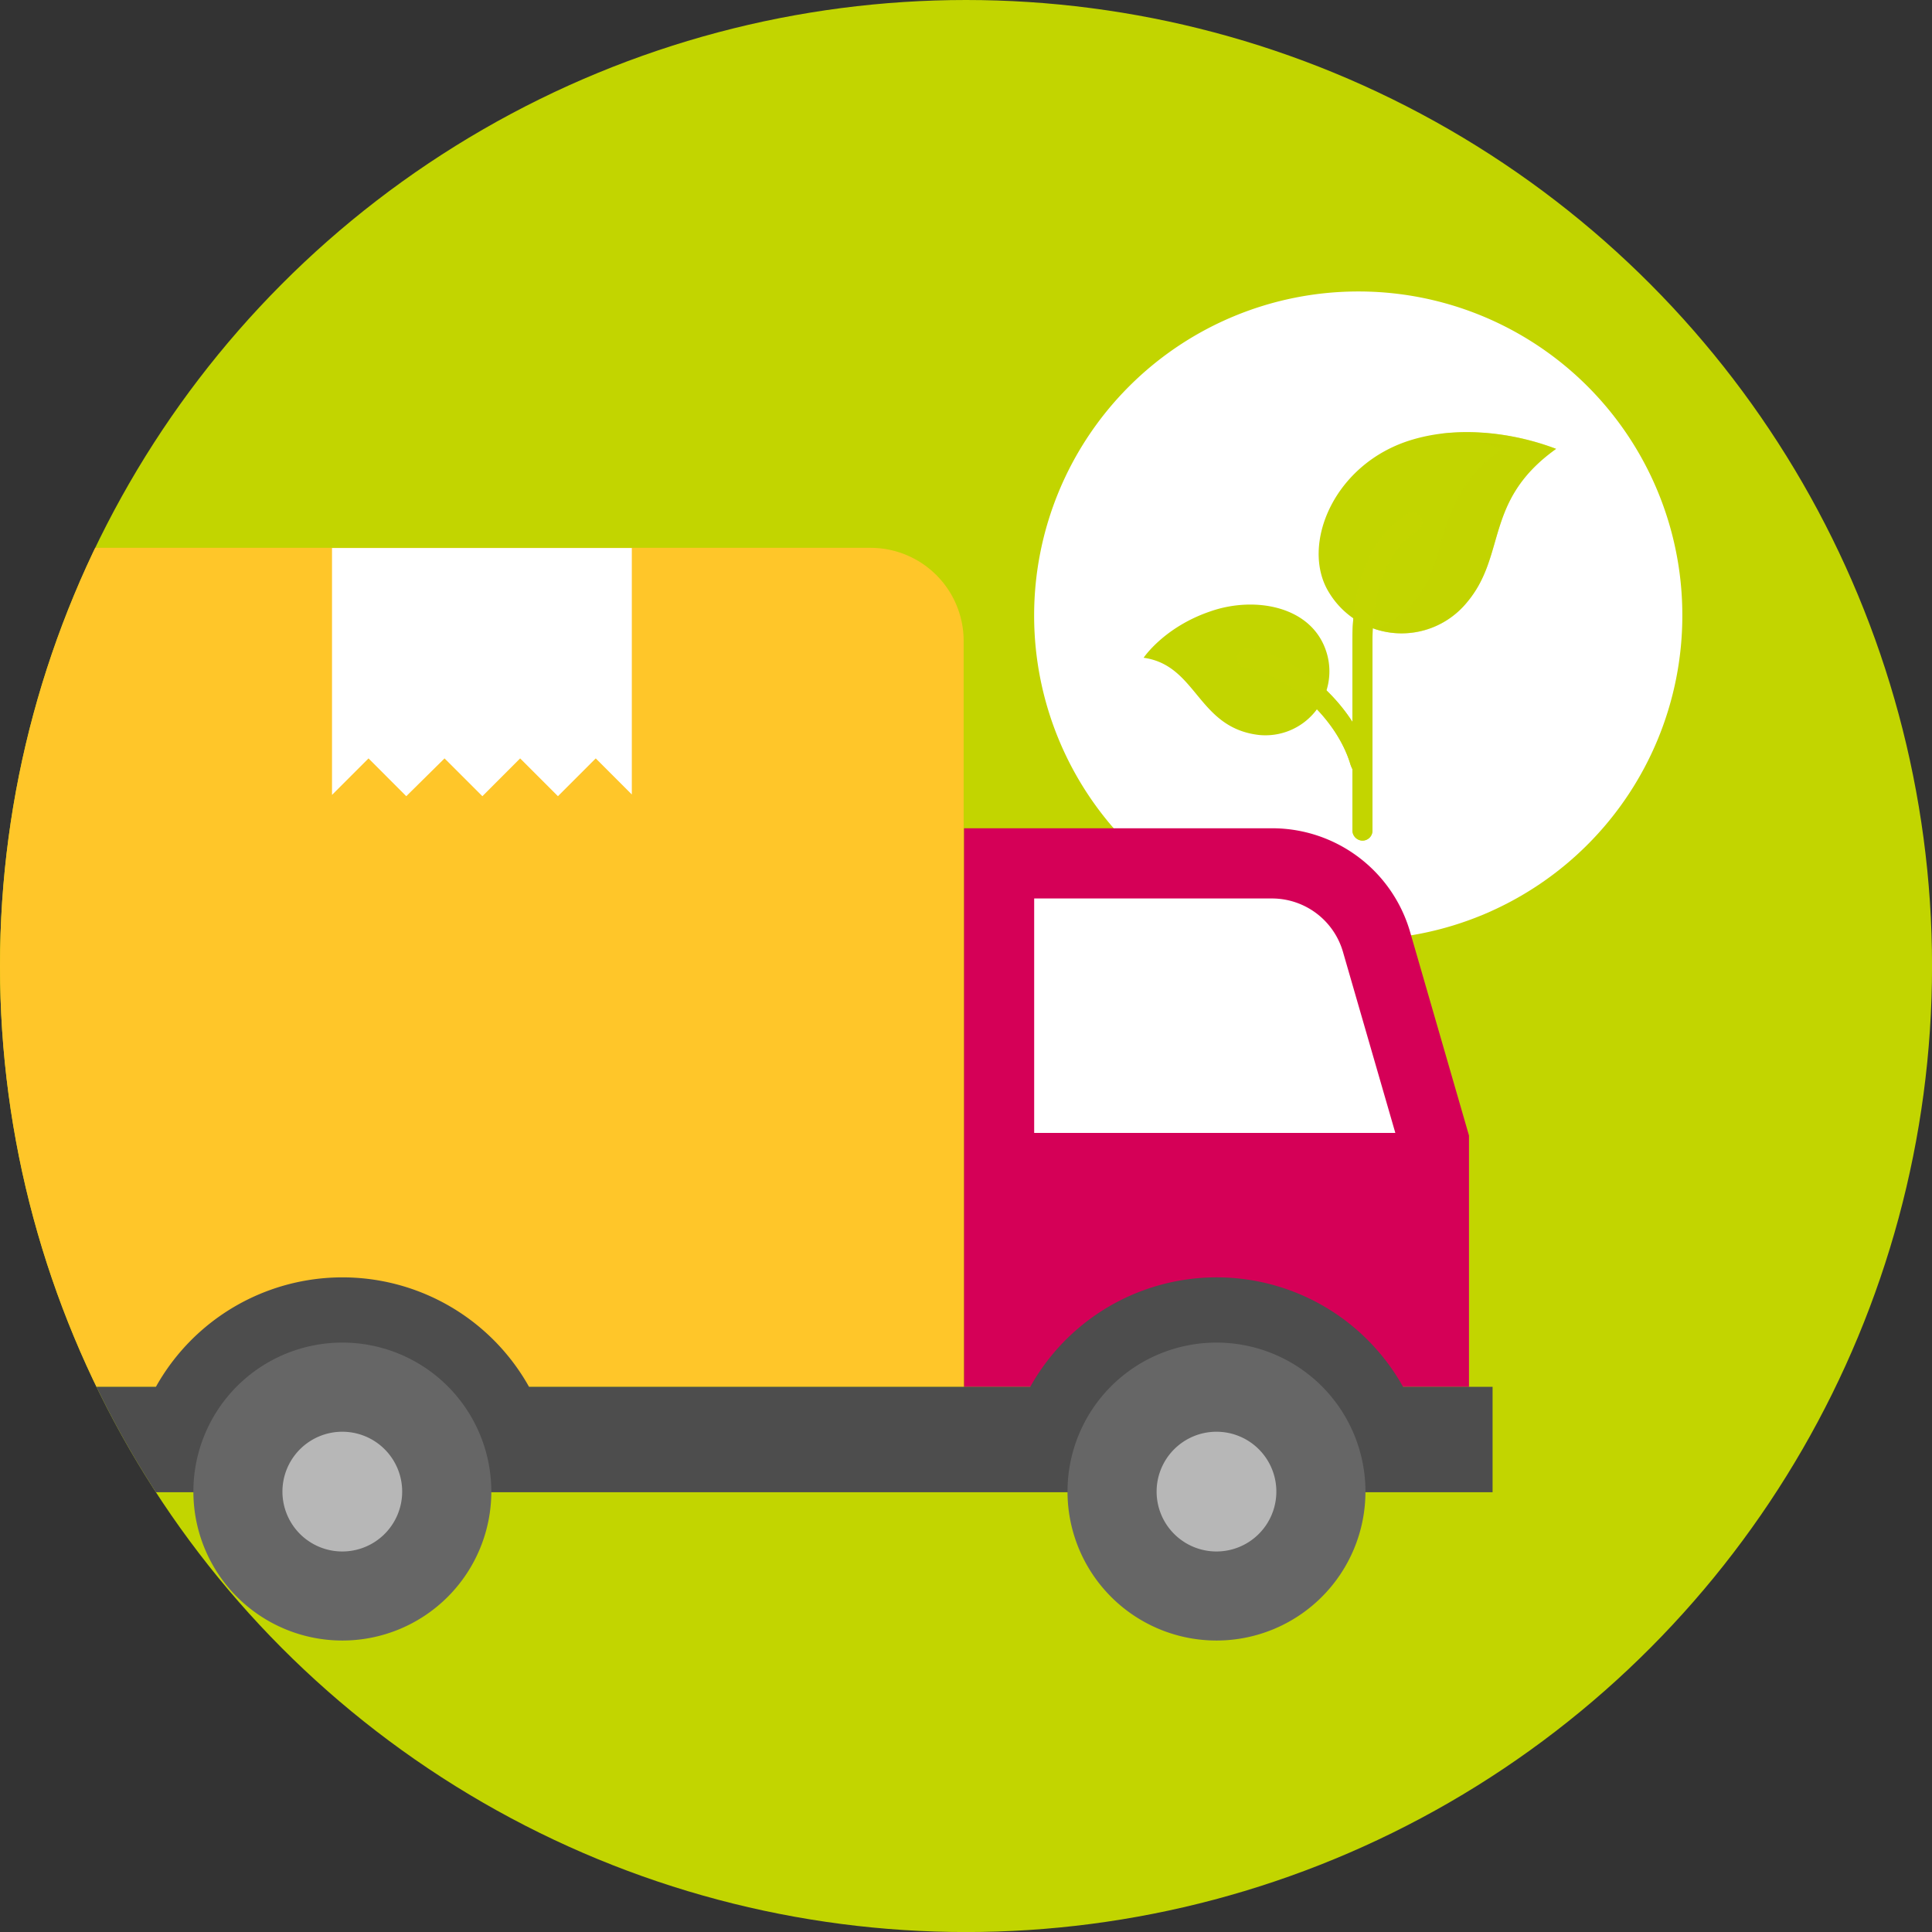 <svg xmlns="http://www.w3.org/2000/svg" xmlns:xlink="http://www.w3.org/1999/xlink" viewBox="0 0 415.01 415.01"><rect x="0" y="0" width="415.01" height="415.01" fill="#333333" stroke="none"/><defs><style>.cls-1{fill:none;}.cls-2{isolation:isolate;}.cls-3,.cls-6,.cls-7{fill:#c2d500;}.cls-4{clip-path:url(#clip-path);}.cls-5{fill:#fff;}.cls-6,.cls-7{mix-blend-mode:multiply;}.cls-6{opacity:0.5;}.cls-7{opacity:0.75;}.cls-8{fill:#d50057;}.cls-9{fill:#ffc629;}.cls-10{fill:#4d4d4d;}.cls-11{fill:#666;}.cls-12{fill:#b7b7b7;}</style><clipPath id="clip-path"><circle class="cls-1" cx="207.51" cy="207.51" r="207.51"/></clipPath></defs><g class="cls-2"><g id="Layer_2" data-name="Layer 2"><g id="Layer_1-2" data-name="Layer 1"><circle class="cls-3" cx="207.51" cy="207.51" r="207.51"/><g class="cls-4"><path class="cls-5" d="M291.76,62.61a69.62,69.62,0,1,0,69.62,69.62A69.54,69.54,0,0,0,291.76,62.61Z"/><path class="cls-3" d="M245.66,141.29s4.41-6.63,14.45-10C269.62,128,282,130.18,285,140.3a13.74,13.74,0,0,1-14.64,17.57c-13.17-1.58-13.21-15-24.73-16.58"/><path class="cls-3" d="M334.27,96.42c-8.72-3.3-20.34-5.1-30.82-2-17,5-24.18,22.76-18,32.8A18.19,18.19,0,0,0,315,129.52c8.75-10.25,3.63-21.93,19.26-33.1"/><path class="cls-6" d="M309.43,93.17a57,57,0,0,1,13.35,3.25c-15.63,11.17-10.51,22.85-19.26,33.1a18.43,18.43,0,0,1-8.12,5.6,18,18,0,0,0,19.61-5.6c8.75-10.25,3.63-21.93,19.26-33.1A53.21,53.21,0,0,0,309.43,93.17Z"/><path class="cls-3" d="M290.51,165.23v13.1a2.21,2.21,0,0,0,2.09,2.24,2.15,2.15,0,0,0,2.22-2.15V137.56c0-18.27,9.07-23.19,9.49-23.41a2.15,2.15,0,0,0-1.92-3.85c-.48.23-11.88,6.09-11.88,27.26v17.5c-5.15-8-13.86-14.44-22.29-15.8a2.15,2.15,0,0,0-.69,4.25C276.9,145,287,154.3,290,163.93a7.14,7.14,0,0,0,.46,1.19Z"/><path class="cls-7" d="M290.51,165.23v13.1a2.21,2.21,0,0,0,2.09,2.24,2.15,2.15,0,0,0,2.22-2.15V137.56c0-18.27,9.07-23.19,9.49-23.41a2.15,2.15,0,0,0-1.92-3.85c-.48.23-11.88,6.09-11.88,27.26v17.5c-5.15-8-13.86-14.44-22.29-15.8a2.15,2.15,0,0,0-.69,4.25C276.9,145,287,154.3,290,163.93a7.14,7.14,0,0,0,.46,1.19Z"/><path class="cls-8" d="M273.28,177.92h-66.2v120H315.55v-54L302.9,200.18a30.84,30.84,0,0,0-29.62-22.26"/><path class="cls-5" d="M299.72,243.33l0,0-11.26-38.93A15.88,15.88,0,0,0,273.28,193H222.15l0,0v50.36h0v0h77.56v0Z"/><path class="cls-9" d="M20,117.68H187a20,20,0,0,1,20,20V297.9H0V137.72a20,20,0,0,1,20-20"/><polygon class="cls-5" points="135.72 117.72 135.72 170.66 127.97 162.91 119.85 171.03 111.73 162.91 103.62 171.03 95.49 162.91 87.27 171.03 79.16 162.91 71.32 170.75 71.32 117.72 135.72 117.72"/><path class="cls-10" d="M320.62,297.9v22.64H0V297.9H33.49a45.91,45.91,0,0,1,80.15,0H221.31a45.84,45.84,0,0,1,80.07,0Z"/><path class="cls-11" d="M293.31,320.4a32,32,0,1,1-32-32,32,32,0,0,1,32,32"/><path class="cls-12" d="M274.17,320.4a12.86,12.86,0,1,1-12.85-12.85,12.85,12.85,0,0,1,12.85,12.85"/><path class="cls-11" d="M105.54,320.4a32,32,0,1,1-32-32,32,32,0,0,1,32,32"/><path class="cls-12" d="M86.39,320.4a12.86,12.86,0,1,1-12.85-12.85A12.85,12.85,0,0,1,86.39,320.4"/></g></g></g></g></svg>